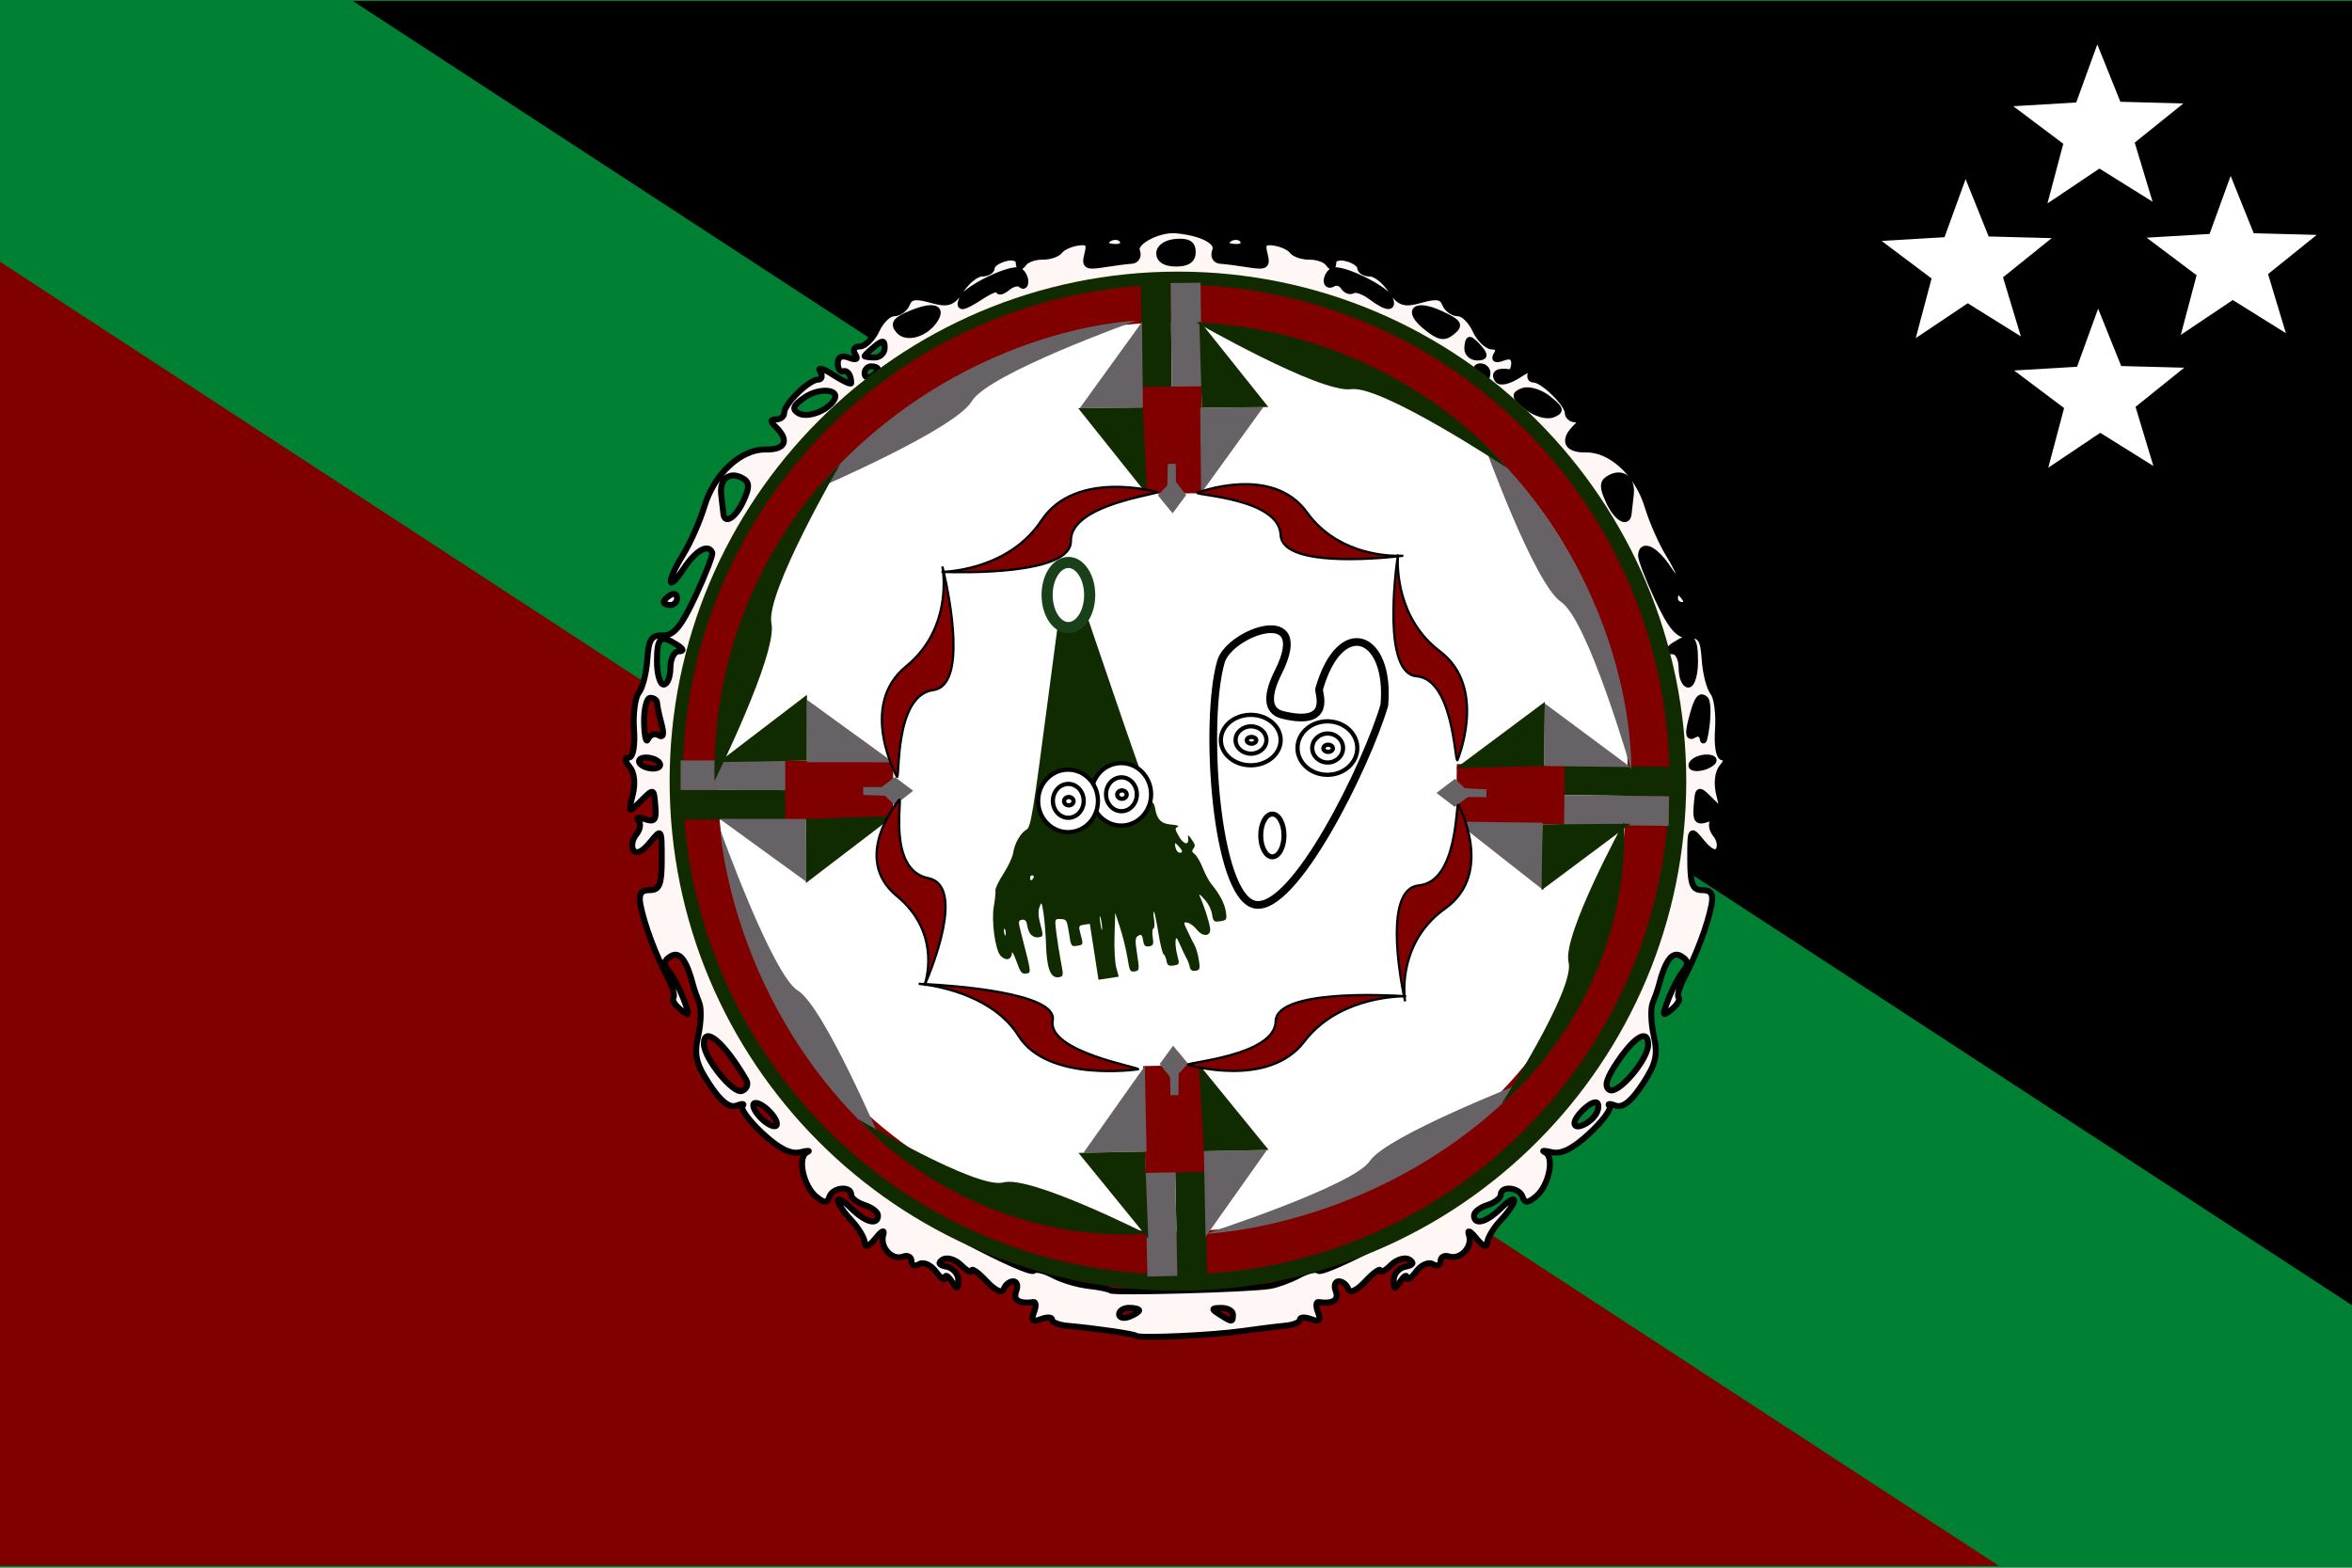 <svg xmlns="http://www.w3.org/2000/svg" width="450px" height="300px" viewBox="0 0 450 300">
  <path fill="#008033" d="M0,0h450v300H0V0z" />
  <path fill="#000000" d="M67.5,0.181L450,249.765V0.181H67.5z" />
  <path fill="#800000" d="M382.5,299.682L0,50.098v249.584H382.5z" />
  <path fill="#FFFFFF" d="M394.76,27.513l-9.562-7.187l12.038-0.712L401.271,8.5l4.412,10.976l12.056,0.318l-9.311,7.495l3.416,11.311l-10.167-6.344l-9.944,6.673L394.76,27.513z M405.84,70.047l-4.412-10.976l-4.035,11.114l-12.038,0.712l9.562,7.187L391.889,89.5l9.944-6.673L412,89.172l-3.416-11.311l9.311-7.495L405.84,70.047z M383.229,53.066l9.311-7.495l-12.056-0.318l-4.412-10.976l-4.035,11.114L360,46.102l9.562,7.187l-3.028,11.416l9.944-6.673l10.167,6.344L383.229,53.066z M443.25,44.951l-12.056-0.318l-4.412-10.976l-4.035,11.114l-12.038,0.712l9.562,7.187l-3.028,11.416l9.944-6.673l10.167,6.344l-3.416-11.311L443.25,44.951z" />
  <g>
    <path fill="#FFF6F6" stroke="#000000" stroke-width="1.142" d="M217.376,255.623c-0.356-0.355-7.681-1.42-13.197-1.919c-1.586-0.143-2.883-0.671-2.883-1.173c0-0.501-0.965-0.545-2.144-0.097c-1.62,0.616-1.945,0.299-1.327-1.293c0.449-1.16,0.405-2.047-0.098-1.973c-2.714,0.401-3.956-0.378-3.3-2.069c0.406-1.047,0.147-1.903-0.574-1.903s-1.536,0.666-1.81,1.48c-0.304,0.903-1.595,0.315-3.31-1.508c-1.546-1.644-2.812-2.555-2.812-2.024c0,0.53-0.911,0.062-2.025-1.041s-2.7-1.585-3.524-1.072c-1.017,0.633-0.777,1.075,0.744,1.373c1.233,0.242,2.234,1.397,2.223,2.567c-0.017,1.837-0.189,1.868-1.262,0.224c-0.683-1.047-1.251-1.366-1.262-0.709c-0.011,0.657-0.797,0.141-1.747-1.145c-0.95-1.287-2.392-1.933-3.203-1.436c-0.812,0.497-1.476,0.237-1.476-0.576s-0.724-1.204-1.608-0.868c-2.127,0.808-4.5-1.807-3.788-4.174c0.324-1.074-0.302-0.792-1.463,0.662c-1.215,1.52-2.045,1.88-2.069,0.899c-0.022-0.901-1.194-2.865-2.603-4.363s-2.563-3.187-2.563-3.753s1.153,0.112,2.563,1.508c2.714,2.687,5.125,3.325,5.125,1.354c0-0.651-1.153-1.546-2.563-1.989c-1.409-0.443-2.563-1.338-2.563-1.989c0-1.77-3.547-1.427-4.17,0.403c-0.428,1.26-0.948,1.252-2.528-0.039c-2.496-2.04-3.651-7.581-1.766-8.47c0.778-0.367,0.209-0.377-1.265-0.022c-1.858,0.447-4.098-0.68-7.302-3.672c-2.542-2.374-4.236-4.698-3.765-5.164s-0.041-0.507-1.139-0.09c-1.358,0.516-3.008-0.779-5.17-4.057c-2.598-3.939-2.993-5.622-2.174-9.255c0.55-2.442,0.645-5.297,0.21-6.344s-0.937-2.474-1.117-3.172c-1.293-5.029-2.629-6.801-4.339-5.755c-1.384,0.847-1.478,1.541-0.385,2.845c0.795,0.948,2.073,3.361,2.841,5.361c1.239,3.228,1.172,3.452-0.598,1.998c-1.097-0.901-1.707-1.923-1.356-2.27s-0.161-2.122-1.137-3.943c-2.225-4.152-4.432-10.057-5.149-13.779c-0.406-2.105,0.056-2.855,1.756-2.855c1.892,0,2.306-1.066,2.306-5.941c0-5.901-0.015-5.923-2.287-3.145c-1.42,1.737-2.607,2.284-3.131,1.445c-0.464-0.743-0.222-2.093,0.537-2.999c0.759-0.906,0.953-2.114,0.431-2.684s0.051-0.682,1.274-0.247c1.76,0.625,2.17,0.138,1.963-2.335c-0.311-3.723-0.223-3.697-3.03-0.917c-2.119,2.098-2.184,2.029-1.318-1.39c0.553-2.182,0.324-4.299-0.581-5.38c-0.971-1.158-1.021-1.782-0.143-1.782c0.793,0,1.194-2.223,0.971-5.392c-0.209-2.966,0.21-6.13,0.93-7.03c0.72-0.901,1.448-3.756,1.617-6.344c0.253-3.866,0.786-4.688,2.984-4.607c2.058,0.076,3.493-1.656,6.218-7.5c1.949-4.179,3.399-7.935,3.222-8.346c-0.764-1.782-3.11-0.467-5.458,3.059c-3.266,4.906-3.323,2.539-0.066-2.75c1.361-2.21,3.174-6.331,4.029-9.157c1.891-6.25,6.99-10.974,11.745-10.882c3.721,0.072,4.55-1.697,1.986-4.237c-1.196-1.184-1.196-1.523,0-1.523c0.846,0,1.538-0.571,1.538-1.269c0-1.684,4.762-6.344,6.482-6.344c0.758,0,0.921-0.7,0.37-1.586c-0.543-0.872,0.576-0.574,2.487,0.664c1.911,1.237,3.474,1.951,3.474,1.586c0-1.552-0.707-2.545-1.602-2.25c-0.529,0.174-0.961-0.521-0.961-1.546c0-1.217,0.74-1.582,2.132-1.053c1.434,0.545,1.829,0.324,1.206-0.674c-0.539-0.863-0.176-1.484,0.865-1.484c0.986,0,2.449-1.427,3.251-3.172c0.803-1.745,2.275-3.172,3.272-3.172c0.997,0,2.132-0.825,2.523-1.834c0.54-1.393,1.634-1.572,4.547-0.744c3.289,0.934,4.126,0.652,5.863-1.973c1.114-1.684,2.878-3.062,3.919-3.062s1.892-0.504,1.892-1.121c0-0.616,1.153-1.419,2.563-1.784c1.467-0.38,2.571-0.036,2.582,0.804c0.013,0.971,0.338,1.023,0.961,0.155c0.518-0.722,2.095-1.293,3.504-1.269s2.948-0.485,3.418-1.131c0.471-0.646,1.999-1.348,3.397-1.559c1.994-0.301,2.395,0.17,1.861,2.192c-0.59,2.235-0.192,2.497,3.01,1.98c2.03-0.328,4.473-0.643,5.429-0.7c0.96-0.058,1.425-0.913,1.039-1.91c-0.656-1.694,4.156-4.219,7.473-3.921c4.864,0.436,8.169,2.125,7.506,3.837c-0.42,1.084,0.009,1.935,1.006,1.995c0.956,0.057,3.399,0.372,5.429,0.7c3.202,0.517,3.6,0.255,3.01-1.98c-0.534-2.022-0.134-2.493,1.861-2.192c1.398,0.211,2.926,0.913,3.397,1.559c0.471,0.646,2.009,1.155,3.418,1.131s2.986,0.547,3.504,1.269c0.623,0.869,0.948,0.816,0.961-0.155c0.011-0.84,1.115-1.184,2.582-0.804c1.409,0.365,2.563,1.168,2.563,1.784s0.852,1.121,1.892,1.121c1.041,0,2.804,1.378,3.919,3.062c1.737,2.625,2.574,2.907,5.863,1.973c2.913-0.827,4.007-0.648,4.547,0.744c0.391,1.009,1.526,1.834,2.523,1.834s2.469,1.427,3.272,3.172s2.266,3.172,3.251,3.172c1.042,0,1.404,0.621,0.865,1.484c-0.623,0.998-0.228,1.219,1.206,0.674c1.392-0.529,2.132-0.164,2.132,1.053c0,1.025-0.432,1.796-0.961,1.713c-2.119-0.331-2.994,0.215-2.251,1.405c0.476,0.762,2.121,0.389,4.19-0.952c1.874-1.213,2.963-1.493,2.42-0.62c-0.551,0.886-0.388,1.586,0.37,1.586c1.72,0,6.482,4.66,6.482,6.344c0,0.698,0.692,1.269,1.538,1.269c1.196,0,1.196,0.338,0,1.523c-2.564,2.539-1.735,4.309,1.986,4.237c4.755-0.092,9.854,4.632,11.745,10.882c0.855,2.826,2.668,6.946,4.029,9.157c3.257,5.289,3.2,7.657-0.066,2.75c-2.501-3.758-5.065-5.005-5.215-2.538c-0.042,0.698,1.408,4.453,3.222,8.346c2.512,5.388,3.938,7.053,5.975,6.978c2.197-0.081,2.73,0.741,2.984,4.607c0.17,2.588,0.897,5.443,1.617,6.344s1.138,4.065,0.93,7.03c-0.223,3.169,0.177,5.392,0.971,5.392c0.878,0,0.827,0.623-0.143,1.782c-0.906,1.08-1.134,3.198-0.581,5.38c0.867,3.419,0.801,3.488-1.318,1.39c-2.807-2.779-2.719-2.806-3.03,0.917c-0.207,2.473,0.203,2.96,1.963,2.335c1.223-0.434,1.797-0.323,1.274,0.247s-0.329,1.778,0.431,2.684c0.759,0.906,1.001,2.255,0.537,2.999c-0.524,0.839-1.71,0.292-3.131-1.445c-2.272-2.778-2.287-2.757-2.287,3.145c0,4.875,0.414,5.941,2.306,5.941c1.7,0,2.162,0.75,1.756,2.855c-0.717,3.722-2.924,9.627-5.149,13.779c-0.976,1.821-1.487,3.595-1.137,3.943c0.351,0.347-0.259,1.369-1.356,2.27c-1.77,1.454-1.837,1.23-0.598-1.998c0.768-2,2.047-4.412,2.841-5.361c1.093-1.304,0.999-1.997-0.386-2.845c-1.71-1.047-3.046,0.725-4.339,5.755c-0.179,0.698-0.682,2.125-1.117,3.172s-0.34,3.902,0.21,6.344c0.819,3.633,0.424,5.316-2.174,9.255c-2.161,3.278-3.811,4.573-5.17,4.057c-1.097-0.417-1.61-0.377-1.139,0.09c0.471,0.466-1.223,2.79-3.765,5.164c-3.204,2.992-5.444,4.118-7.302,3.672c-1.474-0.354-2.043-0.344-1.265,0.022c1.886,0.889,0.731,6.43-1.766,8.47c-1.58,1.291-2.099,1.299-2.528,0.039c-0.622-1.83-4.169-2.173-4.169-0.403c0,0.651-1.153,1.546-2.563,1.989c-1.409,0.443-2.563,1.338-2.563,1.989c0,1.97,2.411,1.333,5.125-1.354c1.409-1.396,2.563-2.074,2.563-1.508c0,0.566-1.153,2.255-2.563,3.753c-1.409,1.498-2.581,3.461-2.603,4.363c-0.025,0.986-0.859,0.628-2.094-0.899c-1.178-1.456-1.776-1.724-1.401-0.628c0.777,2.274-1.636,4.842-3.859,4.108c-0.866-0.286-1.574,0.133-1.574,0.93s-0.664,1.043-1.476,0.546s-2.253,0.15-3.203,1.436c-0.95,1.287-1.736,1.802-1.747,1.145c-0.011-0.657-0.579-0.338-1.262,0.709c-1.073,1.644-1.245,1.613-1.262-0.224c-0.011-1.17,0.989-2.325,2.223-2.567c1.521-0.298,1.761-0.74,0.744-1.373c-0.824-0.513-2.41-0.031-3.524,1.072c-1.114,1.103-2.025,1.572-2.025,1.041c0-0.53-1.265,0.381-2.812,2.024c-1.715,1.823-3.006,2.411-3.31,1.508c-0.274-0.814-1.089-1.48-1.81-1.48s-0.98,0.856-0.574,1.903c0.655,1.691-0.586,2.469-3.3,2.069c-0.503-0.074-0.547,0.814-0.098,1.973c0.617,1.593,0.293,1.909-1.327,1.293c-1.179-0.448-2.144-0.405-2.144,0.097c0,0.501-1.297,1.029-2.883,1.173c-1.586,0.143-5.189,0.592-8.008,0.996C232.025,255.531,217.922,256.168,217.376,255.623L217.376,255.623z M217.953,250.769c0-0.274-0.865-0.499-1.922-0.499s-1.922,0.553-1.922,1.229s0.865,0.9,1.922,0.499S217.953,251.044,217.953,250.769z M235.891,251.54c0-0.698-1.009-1.26-2.242-1.249c-1.916,0.017-1.963,0.198-0.32,1.249C235.747,253.087,235.891,253.087,235.891,251.54z M242.939,246.096c1.409-0.232,3.909-1.146,5.555-2.032s3.32-1.287,3.721-0.89c0.988,0.979,22.905-10.557,26.736-14.072c1.688-1.549,3.069-2.562,3.069-2.251c0,0.733,5.965-4.287,9.585-8.065c1.548-1.616,4.205-6.029,5.905-9.806c2.373-5.275,3.602-6.71,5.298-6.186c1.717,0.53,3.135-1.241,6.372-7.957c2.29-4.751,4.228-8.925,4.306-9.273c0.078-0.349,0.773-2.134,1.544-3.966c3.09-7.342,5.603-20.746,5.56-29.657c-0.027-5.522-1.822-19.976-2.995-24.107c-0.792-2.791-1.5-5.361-1.572-5.71c-0.751-3.609-5.952-14.731-9.493-20.301c-4.109-6.463-6.057-8.953-12.016-15.354c-1.233-1.325-1.817-2.409-1.297-2.409c1.041,0-8.473-6.912-9.757-7.088c-2.82-0.387-5.632-2.587-7.238-5.664c-1.023-1.959-3.164-3.964-4.758-4.453c-1.593-0.49-4.627-2.1-6.741-3.577c-2.114-1.477-4.132-2.737-4.485-2.798c-0.352-0.061-1.506-0.423-2.563-0.804c-1.057-0.381-4.517-1.398-7.688-2.26c-3.171-0.862-8.072-2.272-10.891-3.134c-6.772-2.07-22.595-1.58-31.393,0.972c-3.876,1.124-8.489,2.407-10.251,2.85c-1.762,0.443-4.068,1.133-5.125,1.535c-1.057,0.401-2.21,0.779-2.563,0.841c-0.352,0.061-2.37,1.32-4.485,2.798c-2.114,1.477-5.148,3.087-6.741,3.577c-1.593,0.49-3.734,2.494-4.758,4.453c-1.607,3.077-4.418,5.277-7.238,5.664c-1.284,0.176-10.799,7.088-9.757,7.088c0.52,0-0.063,1.084-1.297,2.409c-5.959,6.401-7.907,8.891-12.016,15.354c-3.541,5.569-8.742,16.692-9.493,20.301c-0.073,0.349-0.78,2.918-1.572,5.71c-1.173,4.131-2.968,18.585-2.995,24.107c-0.043,8.911,2.469,22.315,5.56,29.657c0.771,1.832,1.466,3.617,1.544,3.966s2.016,4.522,4.306,9.273c3.237,6.716,4.656,8.487,6.372,7.957c1.696-0.524,2.925,0.911,5.298,6.186c1.7,3.778,4.357,8.191,5.905,9.806c3.619,3.778,9.585,8.798,9.585,8.065c0-0.311,1.381,0.702,3.069,2.251c3.83,3.515,25.747,15.051,26.736,14.072c0.4-0.396,2.075,0,3.721,0.881s4.681,1.79,6.744,2.02c2.063,0.23,3.956,0.621,4.205,0.868C212.976,247.457,239.065,246.732,242.939,246.096L242.939,246.096z M147.113,212.57c-1.175-1.163-2.465-1.788-2.868-1.39c-0.403,0.399,0.229,1.677,1.403,2.84c1.175,1.163,2.465,1.788,2.868,1.39S148.288,213.733,147.113,212.57L147.113,212.57z M305.585,212.743c0.385-0.993,0.256-1.805-0.285-1.805c-1.275,0-4.06,2.758-4.06,4.02C301.239,216.538,304.822,214.712,305.585,212.743z M142.777,206.682c-4.169-7.182-8.111-10.548-8.111-6.924c0,2.739,5.596,9.653,7.291,9.009C142.872,208.419,143.241,207.481,142.777,206.682z M315.334,199.907c0-3.017-2.426-1.721-5.695,3.042c-2.292,3.341-2.789,4.965-1.718,5.62C309.537,209.558,315.334,202.783,315.334,199.907L315.334,199.907z M126.205,146.019c-0.363-0.582-1.525-1.057-2.582-1.057s-1.625,0.476-1.262,1.057c0.363,0.582,1.525,1.057,2.582,1.057C126,147.076,126.568,146.6,126.205,146.019z M327.683,145.844c0.49-0.485-0.036-0.883-1.169-0.883s-2.385,0.521-2.782,1.157C322.912,147.432,326.318,147.195,327.683,145.844L327.683,145.844z M126.008,140.711c0.908,0.556,1.094-0.195,0.549-2.212c-0.454-1.679-0.833-3.481-0.843-4.005c-0.01-0.523-0.594-0.952-1.299-0.952s-1.236,2.141-1.18,4.758c0.056,2.617,0.393,4.041,0.75,3.164C124.342,140.588,125.252,140.249,126.008,140.711L126.008,140.711z M326.316,133.843c-1.059-1.049-1.685-0.13-2.736,4.014c-0.665,2.623-0.511,3.418,0.536,2.777c0.807-0.494,1.561-0.151,1.673,0.762s0.442-0.25,0.731-2.585C326.81,136.478,326.718,134.241,326.316,133.843L326.316,133.843z M128.259,127.833c0-1.745,0.721-3.181,1.602-3.191c1.068-0.013,0.961-0.429-0.32-1.249c-3.175-2.032-3.844-1.48-3.844,3.172c0,2.442,0.577,4.441,1.281,4.441C127.683,131.005,128.259,129.577,128.259,127.833z M324.303,126.564c0-4.652-0.669-5.204-3.844-3.172c-1.281,0.82-1.388,1.236-0.32,1.249c0.881,0.011,1.602,1.447,1.602,3.191c0,1.745,0.577,3.172,1.281,3.172S324.303,129.006,324.303,126.564z M142.214,95.911c1.215-2.64,1.215-3.581,0.001-4.323c-2.485-1.521-4.577-0.042-4.235,2.992c0.174,1.541,0.364,3.23,0.423,3.753C138.639,100.433,140.751,99.09,142.214,95.911L142.214,95.911z M311.597,98.333c0.059-0.523,0.249-2.212,0.423-3.753c0.342-3.035-1.75-4.513-4.235-2.992c-1.214,0.743-1.213,1.683,0.001,4.323C309.249,99.09,311.361,100.433,311.597,98.333L311.597,98.333z M159.573,76.573c1.319-2.113-2.819-2.48-5.671-0.502c-2.153,1.493-2.438,2.216-1.177,2.988C154.396,80.081,158.259,78.679,159.573,76.573L159.573,76.573z M296.249,76.3c-1.552-1.245-3.748-1.912-4.879-1.482c-1.768,0.672-1.661,1.099,0.766,3.045c1.552,1.245,3.748,1.912,4.879,1.482C298.783,78.672,298.676,78.246,296.249,76.3z M167.981,70.662c0-0.308-0.577-0.56-1.281-0.56c-0.705,0-1.281,0.605-1.281,1.344s0.577,0.991,1.281,0.56S167.981,70.97,167.981,70.662z M284.582,71.372c0-0.698-0.611-1.269-1.357-1.269s-1.001,0.571-0.565,1.269s1.046,1.269,1.357,1.269S284.582,72.069,284.582,71.372z M169.262,66.564c0-1.498-0.363-1.549-1.922-0.268c-1.057,0.869-1.922,1.7-1.922,1.847c0,0.147,0.865,0.268,1.922,0.268S169.262,67.58,169.262,66.564z M283.123,66.719c-0.78-0.93-1.636-1.692-1.902-1.692c-0.266,0-0.484,0.761-0.484,1.692c0,0.93,0.856,1.692,1.902,1.692C284.079,68.411,284.197,68,283.123,66.719z M178.929,61.13c1.459-2.338-0.476-2.845-4.521-1.186c-3.071,1.26-3.599,1.968-2.469,3.316C173.437,65.048,177.199,63.901,178.929,61.13L178.929,61.13z M275.761,60.096c-5.022-2.355-6.891-0.709-2.866,2.523c2.457,1.973,3.416,2.146,4.941,0.893C279.447,62.188,279.138,61.679,275.761,60.096z M187.886,56.635c1.737-1.127,3.158-1.628,3.158-1.113s0.774,0.3,1.72-0.477s2.099-1.037,2.563-0.578s0.843,0.202,0.843-0.571s-0.48-1.699-1.067-2.058c-1.451-0.888-10.187,3.288-11.007,5.261C183.221,59.204,184.09,59.098,187.886,56.635z M265.904,57.098c-0.82-1.974-9.556-6.149-11.007-5.261c-0.587,0.359-1.067,1.224-1.067,1.921c0,0.698,0.537,0.94,1.193,0.539c0.656-0.401,1.561-0.14,2.011,0.58c0.45,0.721,1.27,1.034,1.822,0.696s2.098,0.206,3.435,1.208C265.316,59.048,266.767,59.176,265.904,57.098L265.904,57.098z M228.203,48.23c0-1.577-0.913-2.131-3.203-1.944c-1.907,0.156-3.203,1.049-3.203,2.206c0,1.227,1.18,1.944,3.203,1.944C227.189,50.437,228.203,49.738,228.203,48.23z M126.978,115.22c0-0.308,0.577-0.912,1.281-1.344s1.281-0.18,1.281,0.56s-0.577,1.344-1.281,1.344S126.978,115.527,126.978,115.22z M320.459,114.51c0-0.698,0.254-1.269,0.565-1.269s0.921,0.571,1.357,1.269s0.181,1.269-0.565,1.269S320.459,115.208,320.459,114.51z M211.546,46.705c0-1.339,2.459-1.902,3.19-0.73c0.443,0.709-0.094,1.289-1.193,1.289C212.445,47.265,211.546,47.013,211.546,46.705L211.546,46.705z M234.61,46.705c0-1.339,2.459-1.902,3.19-0.73c0.443,0.709-0.094,1.289-1.193,1.289C235.509,47.265,234.61,47.013,234.61,46.705L234.61,46.705z" />
    <path fill="#112B00" d="M225.371,51.977c53.712,0,97.254,43.658,97.254,97.512s-43.542,97.512-97.254,97.512s-97.254-43.658-97.254-97.512S171.66,51.977,225.371,51.977z" />
    <path fill="#800000" d="M225.005,54.455c52.128,0,94.386,42.408,94.386,94.72s-42.258,94.72-94.386,94.72s-94.386-42.408-94.386-94.72S172.877,54.455,225.005,54.455z" />
    <path fill="#FFFFFF" d="M224.369,61.692c48.091,0,87.076,38.952,87.076,87.001s-38.985,87.001-87.076,87.001s-87.076-38.952-87.076-87.001S176.278,61.692,224.369,61.692z" />
    <path fill="#112B00" d="M218.262,54.222l5.72-0.058l0.216,20.768l-5.72,0.058L218.262,54.222z M130.206,156.846l0.007-5.664l20.975,0.026l-0.007,5.664L130.206,156.846z M319.405,146.723l-0.072,5.664l-20.973-0.262l0.072-5.664L319.405,146.723z M230.974,244.052l-5.719,0.114l-0.423-20.765l5.719-0.114L230.974,244.052z" />
    <path fill="#676266" d="M130.214,151.181l0.007-5.664l20.975,0.026l-0.007,5.664L130.214,151.181z M319.332,152.387l-0.072,5.664l-20.973-0.262l0.072-5.664L319.332,152.387z M223.982,54.164l5.72-0.058l0.216,20.768l-5.72,0.058L223.982,54.164z M225.255,244.166l-5.719,0.114l-0.423-20.765l5.719-0.114L225.255,244.166z" />
    <path fill="#800000" d="M218.469,74.046l11.44-0.117l0.213,20.453l-11.44,0.117L218.469,74.046z M150.228,156.871l0.014-11.329l20.657,0.026l-0.014,11.329L150.228,156.871z M299.385,146.473l-0.144,11.328l-20.655-0.258l0.144-11.328L299.385,146.473z M230.571,224.23l-11.438,0.228l-0.416-20.45l11.438-0.228L230.571,224.23z" />
    <path fill="#676266" d="M223.437,88.774l-0.108,4.106l-1.796,1.907l2.819,3.443l2.608-3.499l-1.966-2.498l-0.036-3.475L223.437,88.774z M241.709,77.9l-12.076,0.123l0.17,16.363L241.709,77.9z M206.593,78.101l12.076-0.123l-0.17-16.363L206.593,78.101z M174.717,151.326l-3.51,2.751l-1.905-1.801l-4.145-0.154l0.002-1.506l3.509,0.004l2.546-1.918L174.717,151.326z M154.388,133.904l-0.015,11.958l16.525,0.021L154.388,133.904z M154.185,168.676l0.015-11.958l-16.525-0.021L154.185,168.676z M280.873,152.515l-2.567,1.889l-3.473-2.662l3.541-2.712l1.885,1.822l4.143,0.201l-0.019,1.506L280.873,152.515z M278.59,157.228l16.689,13.108l-0.165-12.901L278.59,157.228z M295.563,134.624l-0.152,11.957l16.524,0.207L295.563,134.624z M225.456,209.552l0.067-4.107l1.777-1.925l-2.853-3.416l-2.573,3.524l1.991,2.479l0.071,3.474L225.456,209.552z M207.293,220.603l12.074-0.241l-0.333-16.36L207.293,220.603z M242.405,220.06l-12.074,0.241l0.333,16.36L242.405,220.06z" />
    <path fill="#112B00" d="M229.951,78.02l-0.491-16.674l13.203,16.544L229.951,78.02z M218.668,77.978l0.809,16.671l-13.203-16.544L218.668,77.978z M154.373,145.547l-16.844,0.294l16.86-12.881L154.373,145.547z M154.2,156.718l16.844-0.608l-16.86,12.881L154.2,156.718z M295.11,157.749l16.846-0.104l-17.006,12.691L295.11,157.749z M295.411,146.581L278.561,147l17.006-12.691L295.411,146.581z M219.049,220.369l0.657,16.669l-13.366-16.415L219.049,220.369z M230.332,220.301l-0.975-16.662l13.366,16.415L230.332,220.301z" />
    <path fill="#676266" d="M156.361,93.476c0,0,26.377-11.329,29.555-16.678c3.178-5.35,31.462-15.42,31.462-15.42S183.374,62.322,156.361,93.476z M283.88,84.876c0,0,9.631,26.825,14.806,30.327c5.175,3.501,13.409,32.125,13.409,32.125S313.443,113.67,283.88,84.876z M168.591,218.407c0,0-11.021-25.84-15.917-28.823c-4.896-2.983-14.853-30.759-14.853-30.759S139.795,192.583,168.591,218.407z M291.598,207.106c0,0-26.358,10.275-29.49,15.049s-31.418,13.948-31.418,13.948S264.819,234.978,291.598,207.106z" />
    <path fill="#112B00" d="M136.699,149.457c0,0,12.114-24.426,10.9-30.186s13.17-30.483,13.17-30.483S135.987,110.618,136.699,149.457L136.699,149.457z M228.804,61.665c0,0,23.792,13.62,29.678,12.81c5.886-0.81,29.823,15.073,29.823,15.073S267.986,63.589,228.804,61.665L228.804,61.665z M219.378,236.117c0,0-22.277-11.24-27.395-9.846s-27.736-12.091-27.736-12.091S184.619,238.092,219.378,236.117L219.378,236.117z M310.725,157.267c0,0-11.894,21.776-10.613,26.877c1.282,5.101-12.888,27.159-12.888,27.159S311.866,191.723,310.725,157.267L310.725,157.267z" />
    <path fill="#800000" stroke="#000000" stroke-width="0.435" d="M221.36,94.147c0.625,0.437-16.607,2.318-16.47,9.381c0.126,6.529-21.12,6.033-24.339,5.921c1.025,4.45,4.569,21.731-1.987,22.608c-7.528,1.006-6.37,17.109-6.949,16.606c0,0-7.528-13.587,1.737-21.135c7.597-6.189,7.408-15.079,7.093-18.082c-0.202-0.007-0.316-0.013-0.316-0.013s0.11,0,0.313-0.008c-0.068-0.646-0.142-1.019-0.142-1.019s0.095,0.371,0.243,1.015c2.213-0.099,12.902-1.032,18.719-9.828C205.774,89.748,221.36,94.147,221.36,94.147z M245.017,102.358c0.254,6.107,17.859,4.602,22.403,4.111c-0.417,2.943-2.927,22.396,3.609,22.941c7.071,0.589,7.317,16.598,7.813,16.068c0,0,5.874-13.861-3.347-20.835c-8.238-6.23-8.157-16.136-8.046-18.177c0.657-0.071,1.037-0.121,1.037-0.121s-0.379,0.03-1.032,0.027c0.011-0.188,0.022-0.288,0.022-0.288s-0.016,0.104-0.042,0.288c-3.031-0.015-11.933-0.741-17.397-8.341c-6.664-9.269-20.955-3.733-20.955-3.733C228.524,94.779,244.725,95.345,245.017,102.358z M279.037,154.036c-0.56-0.491-0.013,14.683-7.575,15.398c-6.585,0.623-3.699,16.977-2.844,21.193c-3.213-0.205-24.427-1.323-24.549,4.818c-0.131,6.644-17.424,7.883-16.816,8.314c0,0,15.409,4.615,22.29-4.44c6.148-8.09,16.865-8.639,19.081-8.664c0.124,0.61,0.204,0.961,0.204,0.961s-0.059-0.353-0.103-0.962c0.204-0.001,0.314,0.002,0.314,0.002s-0.114-0.008-0.315-0.021c-0.2-2.833-0.052-11.197,7.775-16.781C286.045,167.04,279.037,154.036,279.037,154.036z M201.409,195.268c0.956-5.291-19.195-6.677-24.417-6.946c1.07-2.468,7.856-18.817,0.6-20.28c-7.851-1.583-4.871-15.389-5.538-15.009c0,0-9.442,11.027-0.467,18.428c8.018,6.612,5.912,15.119,5.372,16.858c-0.755-0.039-1.193-0.054-1.193-0.054s0.434,0.032,1.169,0.134c-0.051,0.16-0.083,0.245-0.083,0.245s0.039-0.087,0.107-0.242c3.413,0.474,13.3,2.454,17.913,9.822c5.626,8.986,22.862,6.401,22.862,6.401C218.458,204.297,200.311,201.343,201.409,195.268z" />
    <path fill="#FFFFFF" stroke="#000000" stroke-width="1.475" d="M264.859,134.944c-3.268,11.198-17.231,39.797-24.795,38.159c-7.564-1.638-9.73-35.298-6.462-46.496c1.634-5.599,17.715-11.43,10.962,2.026c-2.018,4.021-2.417,7.389,0.88,8.186c9.666,2.335,6.759-4.324,6.931-4.926C256.445,117.649,266.077,121.412,264.859,134.944L264.859,134.944z" />
    <path fill="#FFFFFF" stroke="#000000" stroke-width="0.81" d="M239.306,136.793c3.159,0,5.72,2.162,5.72,4.829c0,2.667-2.561,4.829-5.72,4.829s-5.72-2.162-5.72-4.829C233.585,138.955,236.146,136.793,239.306,136.793z M253.967,138.036c3.159,0,5.72,2.291,5.72,5.117s-2.561,5.117-5.72,5.117s-5.72-2.291-5.72-5.117C248.246,140.327,250.808,138.036,253.967,138.036z" />
    <path fill="#FFFFFF" stroke="#000000" stroke-width="0.81" d="M239.351,138.996c1.628,0,2.949,1.172,2.949,2.617s-1.32,2.617-2.949,2.617s-2.949-1.172-2.949-2.617S237.722,138.996,239.351,138.996z M254.012,140.37c1.629,0,2.949,1.242,2.949,2.773s-1.32,2.773-2.949,2.773c-1.628,0-2.949-1.242-2.949-2.773S252.383,140.37,254.012,140.37z" />
    <path fill="#FFFFFF" stroke="#000000" stroke-width="0.81" d="M239.448,141.017c0.501,0,0.907,0.29,0.907,0.648s-0.406,0.648-0.907,0.648c-0.501,0-0.907-0.29-0.907-0.648S238.947,141.017,239.448,141.017z M254.109,142.512c0.501,0,0.907,0.307,0.907,0.686s-0.406,0.686-0.907,0.686s-0.907-0.307-0.907-0.686C253.202,142.819,253.608,142.512,254.109,142.512z" />
    <path fill="#112B00" d="M227.646,185.109c-0.069-0.446-0.346-1.205-0.616-1.687s-0.834-1.663-1.253-2.624c-0.647-1.483-0.778-1.588-0.866-0.69c-0.057,0.581,0.103,1.827,0.356,2.768c0.437,1.622,0.399,1.72-0.726,1.89c-0.922,0.14-1.223-0.052-1.347-0.859c-0.088-0.571-0.341-1.153-0.561-1.293s-0.669-1.964-0.997-4.055s-0.71-3.918-0.849-4.062s-0.135,0.501,0.009,1.433c0.144,0.932,0.092,1.721-0.117,1.752c-0.208,0.032-0.267,0.78-0.131,1.663c0.21,1.356,0.101,1.628-0.699,1.749c-0.748,0.113-0.99-0.127-1.147-1.144c-0.158-1.024-0.345-1.207-0.914-0.893c-0.613,0.338-0.645,0.845-0.228,3.544c0.464,3.002,0.443,3.156-0.461,3.293c-0.888,0.135-0.976-0.032-1.398-2.664c-0.248-1.544-0.874-4.098-1.391-5.675l-0.941-2.867l-0.133,4.399c-0.075,2.478,0.073,5.145,0.339,6.108l0.472,1.709l-1.938,0.294l-1.938,0.294l-0.828-5.352l-0.828-5.352l-1.113,0.169c-1.061,0.161-1.09,0.256-0.608,2.009c0.487,1.775,0.463,1.847-0.682,2.021c-1.168,0.177-1.193,0.138-1.591-2.435c-0.386-2.497-0.458-2.618-1.578-2.679c-1.164-0.063-1.171-0.041-0.833,2.666c0.187,1.501,0.581,3.987,0.876,5.524c0.515,2.685,0.498,2.8-0.441,2.943c-1.541,0.234-2.263-1.638-2.413-6.255c-0.068-2.084-0.287-4.807-0.486-6.051c-0.34-2.125-0.387-2.193-0.765-1.118c-0.288,0.818-0.233,1.787,0.193,3.394c0.562,2.12,0.544,2.257-0.318,2.388c-1.151,0.175-1.968-0.652-2.214-2.239c-0.139-0.899-0.408-1.198-0.998-1.109c-0.746,0.113-0.758,0.313-0.161,2.626c1.995,7.728,1.969,7.507,0.928,7.665c-0.814,0.123-1.077-0.212-1.828-2.325c-0.517-1.456-0.882-2.075-0.89-1.508c-0.007,0.531-0.363,1.014-0.796,1.079c-0.431,0.065-1.075-0.268-1.432-0.741c-1.01-1.34-1.701-6.677-1.217-9.394c0.229-1.282,0.367-2.641,0.309-3.02c-0.059-0.379,0.633-1.823,1.537-3.208s1.739-3.181,1.855-3.991c0.26-1.813,1.442-3.849,2.596-4.47c0.758-0.408,1.248-3.395,3.971-24.238c2.957-22.635,3.152-23.78,4.081-23.921c0.97-0.147,1.02-0.018,8.312,21.472c4.035,11.891,7.491,21.596,7.678,21.568c0.188-0.029,0.419,0.446,0.513,1.054c0.331,2.139,1.177,2.991,3.103,3.126c1.024,0.072,1.579,0.267,1.234,0.433c-0.576,0.277-0.561,0.424,0.189,1.783c0.892,1.617,2.019,1.862,1.792,0.389c-0.114-0.739,0.018-0.693,0.669,0.232c0.681,0.968,0.74,1.245,0.363,1.721c-0.375,0.474-0.333,0.66,0.257,1.134c0.388,0.312,1.073,1.498,1.522,2.635s1.18,2.505,1.624,3.04c1.603,1.933,2.538,3.716,2.785,5.31c0.232,1.5,0.149,1.64-1.076,1.826c-1.206,0.183-1.348,0.063-1.563-1.326c-0.142-0.919-0.739-2.083-1.498-2.923c-0.913-1.01-1.131-1.113-0.789-0.371c0.722,1.563,1.682,4.531,1.9,5.874c0.268,1.651-1.342,1.871-2.528,0.346c-0.486-0.625-1.276-1.217-1.757-1.316c-0.859-0.177-0.859-0.149,0.016,1.678c0.489,1.022,1.104,2.253,1.366,2.737c0.262,0.483,0.607,1.725,0.767,2.759c0.255,1.649,0.174,1.898-0.657,2.024C228.125,185.866,227.724,185.617,227.646,185.109L227.646,185.109z M210.523,175.519c-0.174-0.497-0.164,0.059,0.022,1.235c0.186,1.177,0.329,1.584,0.316,0.904C210.849,176.979,210.697,176.016,210.523,175.519L210.523,175.519z M192.216,177.765c-0.153-0.159-0.194,0.171-0.09,0.733c0.115,0.621,0.224,0.734,0.279,0.289C192.454,178.383,192.369,177.924,192.216,177.765z M197.796,167.7c-0.02-0.13-0.207-0.21-0.416-0.179c-0.208,0.032-0.34,0.313-0.291,0.624s0.235,0.392,0.416,0.179C197.685,168.111,197.816,167.83,197.796,167.7L197.796,167.7z M226.143,162.847c-0.026-0.168-0.359-0.628-0.74-1.022c-0.574-0.594-0.673-0.588-0.576,0.035c0.064,0.414,0.255,0.895,0.424,1.07C225.627,163.32,226.208,163.266,226.143,162.847L226.143,162.847z" />
    <path fill="#FFFFFF" stroke="#000000" stroke-width="0.81" d="M214.518,146.028c3.159,0,5.72,2.677,5.72,5.979s-2.561,5.979-5.72,5.979s-5.72-2.677-5.72-5.979C208.797,148.705,211.358,146.028,214.518,146.028z" />
    <path fill="#FFFFFF" stroke="#000000" stroke-width="0.81" d="M204.348,147.287c3.159,0,5.72,2.677,5.72,5.979s-2.561,5.979-5.72,5.979s-5.72-2.677-5.72-5.979S201.189,147.287,204.348,147.287z" />
    <path fill="#FFFFFF" stroke="#000000" stroke-width="0.81" d="M214.562,148.755c1.628,0,2.949,1.451,2.949,3.241s-1.32,3.241-2.949,3.241s-2.949-1.451-2.949-3.241S212.934,148.755,214.562,148.755z M204.393,150.014c1.628,0,2.949,1.451,2.949,3.241s-1.32,3.241-2.949,3.241s-2.949-1.451-2.949-3.241S202.764,150.014,204.393,150.014z" />
    <path fill="#FFFFFF" stroke="#000000" stroke-width="0.81" d="M214.66,151.258c0.501,0,0.907,0.359,0.907,0.802s-0.406,0.802-0.907,0.802c-0.501,0-0.907-0.359-0.907-0.802S214.159,151.258,214.66,151.258z M204.49,152.517c0.501,0,0.907,0.359,0.907,0.802c0,0.443-0.406,0.802-0.907,0.802c-0.501,0-0.907-0.359-0.907-0.802S203.989,152.517,204.49,152.517z" />
    <path fill="#FFFFFF" stroke="#000000" stroke-width="0.958" d="M243.437,155.783c1.229,0,2.225,1.832,2.225,4.091s-0.996,4.091-2.225,4.091s-2.225-1.832-2.225-4.091S242.208,155.783,243.437,155.783z" />
    <path fill="#FFFFFF" stroke="#194119" stroke-width="2.129" d="M204.412,107.633c2.248,0,4.071,2.791,4.071,6.234s-1.823,6.234-4.071,6.234s-4.071-2.791-4.071-6.234S202.163,107.633,204.412,107.633z" />
  </g>
</svg>
